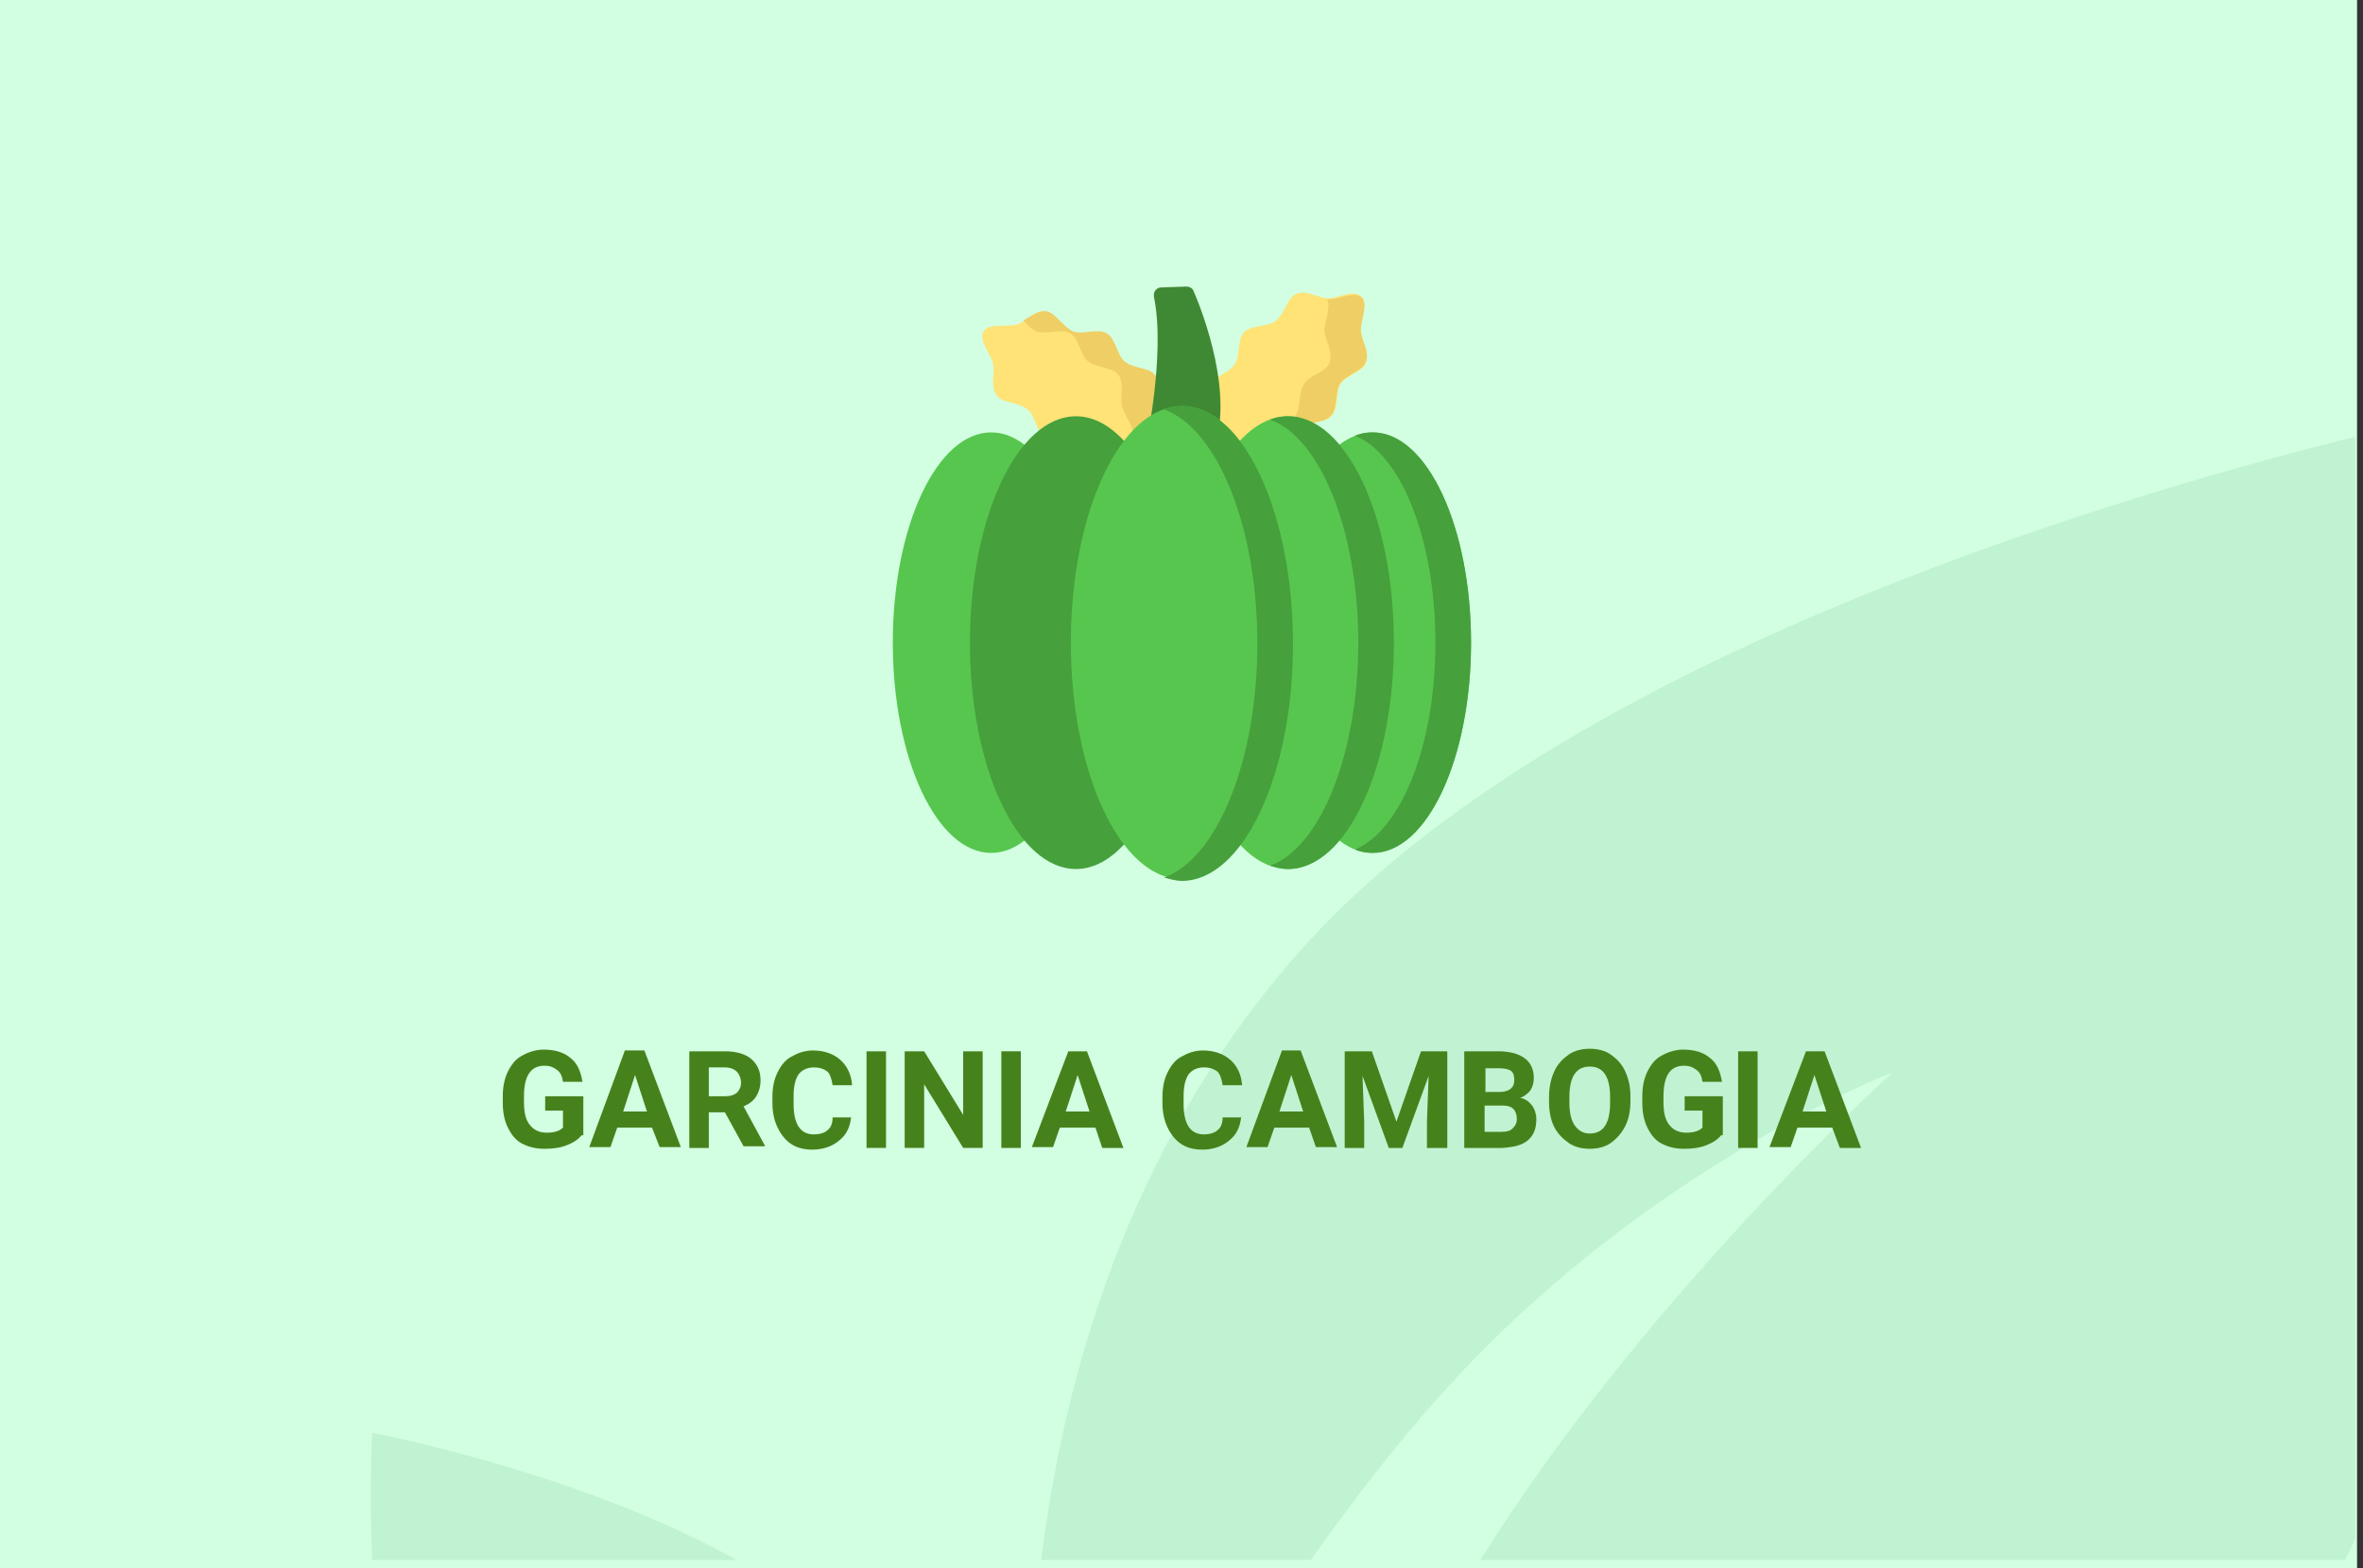 <?xml version="1.0" encoding="utf-8"?>
<!-- Generator: Adobe Illustrator 16.0.4, SVG Export Plug-In . SVG Version: 6.00 Build 0)  -->
<!DOCTYPE svg PUBLIC "-//W3C//DTD SVG 1.1//EN" "http://www.w3.org/Graphics/SVG/1.1/DTD/svg11.dtd">
<svg version="1.1" id="Слой_1" xmlns="http://www.w3.org/2000/svg" xmlns:xlink="http://www.w3.org/1999/xlink" x="0px" y="0px"
	 width="278.7px" height="185px" viewBox="0 0 278.7 185" enable-background="new 0 0 278.7 185" xml:space="preserve">
<rect x="0" y="0" width="278.7" height="185" fill="#333333" stroke="none"/>
<g id="Rectangle_756_1_" enable-background="new    ">
	<g id="Rectangle_756">
		<g>
			<rect fill="#D2FFE1" width="278" height="185"/>
		</g>
	</g>
</g>
<g id="Rectangle_757_copy_1_" enable-background="new    ">
	<g id="Rectangle_757_copy">
		<g>
			<path fill="#C0F3D1" d="M43.9,184h43c-18.6-10.4-43-15-43-15S43.5,175.2,43.9,184z M154.299,111.1
				C134,133.3,125.7,160.6,122.8,184h31.8c4.699-6.6,9.699-13.2,15-19.1c24-27.101,53.6-38.4,53.6-38.4S194,152.9,174.6,184h102
				c0.4-0.8,0.8-1.7,1.199-2.5v-130C246.1,59.4,184.1,78.5,154.299,111.1z"/>
		</g>
	</g>
</g>
<g>
	<path fill="#46821C" d="M68.6,133.9c-0.4,0.5-1,0.899-1.8,1.199c-0.8,0.301-1.6,0.4-2.6,0.4s-1.8-0.2-2.6-0.6
		c-0.8-0.4-1.3-1.101-1.7-1.9s-0.6-1.8-0.6-2.9v-0.8c0-1.1,0.2-2.1,0.6-2.899c0.4-0.801,0.9-1.5,1.7-1.9c0.7-0.4,1.6-0.7,2.5-0.7
		c1.3,0,2.4,0.3,3.2,1c0.8,0.601,1.2,1.601,1.4,2.8h-2.3c-0.1-0.699-0.3-1.1-0.7-1.399c-0.4-0.3-0.8-0.5-1.5-0.5
		c-0.8,0-1.4,0.3-1.8,0.899c-0.4,0.601-0.6,1.5-0.6,2.7v0.7c0,1.2,0.2,2.1,0.7,2.7c0.5,0.6,1.1,0.899,2,0.899s1.5-0.199,1.9-0.6v-2
		h-2.1v-1.7h4.5v4.601H68.6z"/>
	<path fill="#46821C" d="M76.9,133h-4.1l-0.8,2.3h-2.5l4.2-11.399H76l4.3,11.399h-2.5L76.9,133z M73.5,131.1h2.8l-1.4-4.3
		L73.5,131.1z"/>
	<path fill="#46821C" d="M85.5,131.2h-1.9v4.2h-2.3V124h4.2c1.3,0,2.4,0.3,3.1,0.9c0.7,0.6,1.1,1.399,1.1,2.5
		c0,0.8-0.2,1.399-0.5,1.899c-0.3,0.5-0.8,0.9-1.5,1.2l2.5,4.6v0.101h-2.5L85.5,131.2z M83.6,129.3h1.9c0.6,0,1-0.1,1.4-0.399
		c0.3-0.301,0.5-0.7,0.5-1.2s-0.2-1-0.5-1.3c-0.3-0.301-0.8-0.5-1.4-0.5h-1.9V129.3z"/>
	<path fill="#46821C" d="M100.4,131.6c-0.1,1.2-0.5,2.2-1.4,2.9c-0.8,0.7-1.9,1.1-3.2,1.1c-1.5,0-2.6-0.5-3.4-1.5
		c-0.8-1-1.3-2.3-1.3-4V129.4c0-1.101,0.2-2.101,0.6-2.9c0.4-0.8,0.9-1.5,1.7-1.9c0.7-0.399,1.5-0.699,2.5-0.699
		c1.3,0,2.4,0.399,3.2,1.1c0.8,0.7,1.3,1.7,1.4,3h-2.3c-0.1-0.7-0.3-1.3-0.6-1.6c-0.4-0.301-0.9-0.5-1.6-0.5c-0.8,0-1.4,0.3-1.8,0.8
		c-0.4,0.6-0.6,1.399-0.6,2.6v0.9c0,1.2,0.2,2.1,0.6,2.7c0.4,0.6,1,0.899,1.8,0.899c0.7,0,1.3-0.2,1.6-0.5c0.4-0.3,0.6-0.8,0.6-1.5
		h2.2V131.6z"/>
	<path fill="#46821C" d="M104.5,135.4h-2.3V124h2.3V135.4z"/>
	<path fill="#46821C" d="M115.9,135.4h-2.3l-4.6-7.5v7.5h-2.3V124h2.3l4.6,7.5V124h2.3V135.4z"/>
	<path fill="#46821C" d="M120.4,135.4h-2.3V124h2.3V135.4z"/>
	<path fill="#46821C" d="M129.2,133H125l-0.8,2.3h-2.5L126,124h2.2l4.3,11.4H130L129.2,133z M125.7,131.1h2.8l-1.4-4.3L125.7,131.1z
		"/>
	<path fill="#46821C" d="M146.4,131.6c-0.101,1.2-0.5,2.2-1.399,2.9c-0.801,0.7-1.9,1.1-3.201,1.1c-1.5,0-2.599-0.5-3.399-1.5
		c-0.8-1-1.3-2.3-1.3-4V129.4c0-1.101,0.2-2.101,0.6-2.9c0.4-0.8,0.9-1.5,1.7-1.9c0.7-0.399,1.5-0.699,2.5-0.699
		c1.3,0,2.399,0.399,3.2,1.1c0.8,0.7,1.3,1.7,1.4,3H144.2c-0.1-0.7-0.3-1.3-0.6-1.6c-0.4-0.301-0.9-0.5-1.6-0.5
		c-0.801,0-1.4,0.3-1.801,0.8c-0.4,0.6-0.6,1.399-0.6,2.6v0.9c0,1.2,0.2,2.1,0.6,2.7c0.4,0.6,1,0.899,1.801,0.899
		c0.699,0,1.299-0.2,1.6-0.5c0.4-0.3,0.6-0.8,0.6-1.5h2.2V131.6z"/>
	<path fill="#46821C" d="M154.4,133h-4.101l-0.799,2.3H147L151.2,123.9h2.2l4.3,11.399h-2.5L154.4,133z M150.9,131.1h2.8l-1.4-4.3
		L150.9,131.1z"/>
	<path fill="#46821C" d="M161.799,124l2.9,8.3l2.9-8.3h3.1v11.4h-2.4V132.3l0.201-5.399l-3.101,8.5h-1.601l-3.1-8.5l0.2,5.399v3.101
		h-2.3V124H161.799z"/>
	<path fill="#46821C" d="M172.7,135.4V124h4c1.4,0,2.4,0.3,3.1,0.8c0.701,0.5,1.101,1.3,1.101,2.3c0,0.601-0.101,1-0.399,1.5
		c-0.301,0.4-0.701,0.7-1.201,0.9c0.601,0.1,1,0.4,1.4,0.9c0.301,0.399,0.5,1,0.5,1.6c0,1.1-0.3,1.9-1,2.5
		c-0.699,0.6-1.699,0.8-3,0.9H172.7z M175.1,128.8h1.699c1.201,0,1.801-0.5,1.801-1.399c0-0.5-0.1-0.9-0.4-1.101
		c-0.3-0.2-0.8-0.3-1.4-0.3h-1.6v2.8H175.1z M175.1,130.4v3.1h2c0.6,0,1-0.1,1.3-0.4c0.3-0.3,0.5-0.6,0.5-1.1c0-1-0.5-1.6-1.601-1.6
		H175.1z"/>
	<path fill="#46821C" d="M192.299,129.9c0,1.1-0.199,2.1-0.6,2.899s-1,1.5-1.699,2c-0.701,0.5-1.601,0.7-2.5,0.7
		c-0.9,0-1.801-0.2-2.5-0.7c-0.701-0.5-1.301-1.1-1.701-1.899c-0.399-0.801-0.6-1.801-0.6-2.9v-0.6c0-1.101,0.2-2.101,0.6-3
		c0.4-0.9,1-1.5,1.701-2c0.699-0.5,1.6-0.7,2.5-0.7c0.899,0,1.799,0.2,2.5,0.7c0.699,0.5,1.299,1.1,1.699,2
		c0.4,0.899,0.6,1.8,0.6,2.899V129.9z M189.9,129.4c0-1.2-0.2-2.101-0.601-2.7c-0.399-0.601-1-0.9-1.799-0.9
		c-0.801,0-1.4,0.3-1.801,0.9c-0.4,0.6-0.6,1.5-0.6,2.7v0.6c0,1.2,0.199,2.1,0.6,2.7c0.4,0.6,1,1,1.801,1
		c0.799,0,1.399-0.3,1.799-0.9c0.4-0.6,0.601-1.5,0.601-2.7V129.4z"/>
	<path fill="#46821C" d="M203,133.9c-0.4,0.5-1,0.899-1.801,1.199c-0.8,0.301-1.6,0.4-2.6,0.4s-1.801-0.2-2.6-0.6
		c-0.801-0.4-1.301-1.101-1.701-1.9c-0.399-0.8-0.6-1.8-0.6-2.9v-0.8c0-1.1,0.2-2.1,0.6-2.899c0.4-0.801,0.9-1.5,1.701-1.9
		c0.699-0.4,1.6-0.7,2.5-0.7c1.299,0,2.399,0.3,3.199,1c0.801,0.601,1.2,1.601,1.4,2.8h-2.301c-0.1-0.699-0.299-1.1-0.699-1.399
		s-0.801-0.5-1.5-0.5c-0.801,0-1.4,0.3-1.801,0.899c-0.399,0.601-0.6,1.5-0.6,2.7v0.7c0,1.2,0.2,2.1,0.7,2.7
		c0.5,0.6,1.101,0.899,2,0.899s1.5-0.199,1.899-0.6v-2h-2.1v-1.7h4.5v4.601H203z"/>
	<path fill="#46821C" d="M207.4,135.4H205V124h2.299v11.4H207.4z"/>
	<path fill="#46821C" d="M216.1,133H212l-0.801,2.3h-2.5L213,124h2.199l4.301,11.4H217L216.1,133z M212.6,131.1h2.8L214,126.8
		L212.6,131.1z"/>
</g>
<g>
	<g>
		<g>
			<path fill="#FFE377" d="M123.3,51.6c1.1,0.6,2.8-0.2,3.9,0.2c1.2,0.5,2.1,2.2,3.2,2.4c1.3,0.2,2.5-1.3,3.6-1.5
				c1.4-0.3,3.2,0.2,3.8-0.8c0.6-1-0.7-2.4-1.1-3.7c-0.3-1,0.4-2.8-0.5-3.9c-0.7-0.9-2.6-0.7-3.6-1.6c-0.9-0.8-1-2.7-2.1-3.3
				s-2.8,0.2-3.9-0.2c-1.2-0.5-2.1-2.2-3.2-2.4c-1.3-0.2-2.5,1.3-3.6,1.5c-1.4,0.3-3.2-0.2-3.8,0.8s0.7,2.4,1.1,3.7
				c0.3,1-0.4,2.8,0.5,3.9c0.7,0.9,2.6,0.7,3.6,1.6C122.1,49,122.2,50.9,123.3,51.6z"/>
		</g>
	</g>
	<g>
		<g>
			<path fill="#FFE377" d="M157,49.1c-0.9,0.9-2.801,0.6-3.701,1.3c-1.1,0.8-1.399,2.7-2.399,3.2c-1.2,0.6-2.8-0.5-3.899-0.5
				c-1.4,0.1-3,1.1-3.9,0.2c-0.9-0.9,0.1-2.5,0.1-3.9c0-1.1-1.1-2.6-0.6-3.9c0.4-1.1,2.3-1.4,3-2.5c0.699-1,0.3-2.9,1.1-3.8
				c0.9-0.9,2.801-0.6,3.7-1.3c1.101-0.8,1.399-2.7,2.399-3.2c1.201-0.6,2.801,0.5,3.9,0.5c1.4-0.1,3-1.1,3.9-0.2
				c0.8,0.8-0.1,2.5-0.1,3.9c0,1.1,1.1,2.6,0.6,3.9c-0.4,1.1-2.301,1.4-3,2.5C157.5,46.3,157.9,48.2,157,49.1z"/>
		</g>
	</g>
	<g>
		<g>
			<path fill="#EFCE65" d="M136.7,48.1c-0.3-1,0.4-2.8-0.5-3.9c-0.7-0.9-2.6-0.7-3.6-1.6c-0.9-0.8-1-2.7-2.1-3.3
				c-1.1-0.6-2.8,0.2-3.9-0.2c-1.2-0.5-2.1-2.2-3.2-2.4c-1-0.1-1.8,0.6-2.7,1.1c0.5,0.5,1,1.1,1.6,1.3c1.1,0.4,2.8-0.4,3.9,0.2
				c1.1,0.6,1.2,2.6,2.1,3.3c1,0.8,2.9,0.7,3.6,1.6c0.8,1.1,0.1,2.8,0.5,3.9c0.4,1.3,1.7,2.7,1.1,3.7s-2.4,0.5-3.8,0.8
				c-0.3,0.1-0.6,0.2-0.9,0.4c0.5,0.5,1,1,1.6,1.1c1.3,0.2,2.5-1.3,3.6-1.5c1.4-0.3,3.2,0.2,3.8-0.8
				C138.4,50.8,137.1,49.4,136.7,48.1L136.7,48.1z"/>
		</g>
	</g>
	<g>
		<g>
			<path fill="#EFCE65" d="M160.5,39c0-1.4,0.899-3.1,0.1-3.9c-0.801-0.8-2.5,0.2-3.9,0.2c-0.1,0-0.1,0-0.199,0
				c0.5,0.9-0.201,2.4-0.301,3.6c0,1.1,1.1,2.6,0.6,3.9c-0.399,1.1-2.299,1.4-3,2.5c-0.699,1-0.299,2.9-1.1,3.8
				c-0.9,0.9-2.8,0.6-3.699,1.3c-0.801,0.6-1.201,1.9-1.801,2.7c1.1,0.1,2.5,1,3.6,0.5c1-0.5,1.301-2.4,2.4-3.2
				c0.9-0.7,2.801-0.4,3.7-1.3s0.5-2.8,1.101-3.8c0.699-1.1,2.6-1.5,3-2.5C161.7,41.6,160.5,40.1,160.5,39L160.5,39z"/>
		</g>
	</g>
	<g>
		<g>
			<path fill="#3F8934" d="M135.1,52.8c0,0,2.4-11,1-17.8c-0.1-0.6,0.3-1.1,0.9-1.1l2.9-0.1c0.399,0,0.8,0.2,0.899,0.6
				c1.101,2.5,4.9,12.5,2.201,18.9L135.1,52.8z"/>
		</g>
	</g>
	<g>
		<g>
			<ellipse fill="#57C64E" cx="161.9" cy="75.8" rx="11.601" ry="24.8"/>
		</g>
	</g>
	<g>
		<g>
			<path fill="#46A03C" d="M161.9,51c-0.7,0-1.399,0.1-2.101,0.4c5.4,2.1,9.5,12.2,9.5,24.4c0,12.2-4.1,22.2-9.5,24.4
				c0.701,0.3,1.4,0.399,2.101,0.399c6.399,0,11.601-11.1,11.601-24.8C173.5,62.1,168.299,51,161.9,51L161.9,51z"/>
		</g>
	</g>
	<g>
		<g>
			<ellipse fill="#57C64E" cx="151.9" cy="75.8" rx="12.5" ry="26.7"/>
		</g>
	</g>
	<g>
		<g>
			<path fill="#46A03C" d="M151.9,49.1c-0.7,0-1.399,0.1-2.101,0.4c5.9,2.1,10.4,13.1,10.4,26.3c0,13.2-4.5,24.2-10.4,26.3
				c0.701,0.2,1.4,0.4,2.101,0.4c6.899,0,12.5-11.9,12.5-26.7C164.4,61,158.799,49.1,151.9,49.1z"/>
		</g>
	</g>
	<g>
		<g>
			<ellipse fill="#57C64E" cx="116.9" cy="75.8" rx="11.6" ry="24.8"/>
		</g>
	</g>
	<g>
		<g>
			<ellipse fill="#46A03C" cx="126.9" cy="75.8" rx="12.5" ry="26.7"/>
		</g>
	</g>
	<g>
		<g>
			<ellipse fill="#57C64E" cx="139.4" cy="75.8" rx="13.101" ry="27.9"/>
		</g>
	</g>
	<g>
		<g>
			<path fill="#46A03C" d="M139.4,47.9c-0.7,0-1.4,0.1-2.1,0.4c6.201,2.2,11,13.7,11,27.6s-4.799,25.4-11,27.6
				c0.7,0.2,1.4,0.4,2.1,0.4c7.2,0,13.101-12.5,13.101-27.9C152.5,60.4,146.6,47.9,139.4,47.9L139.4,47.9z"/>
		</g>
	</g>
</g>
</svg>
